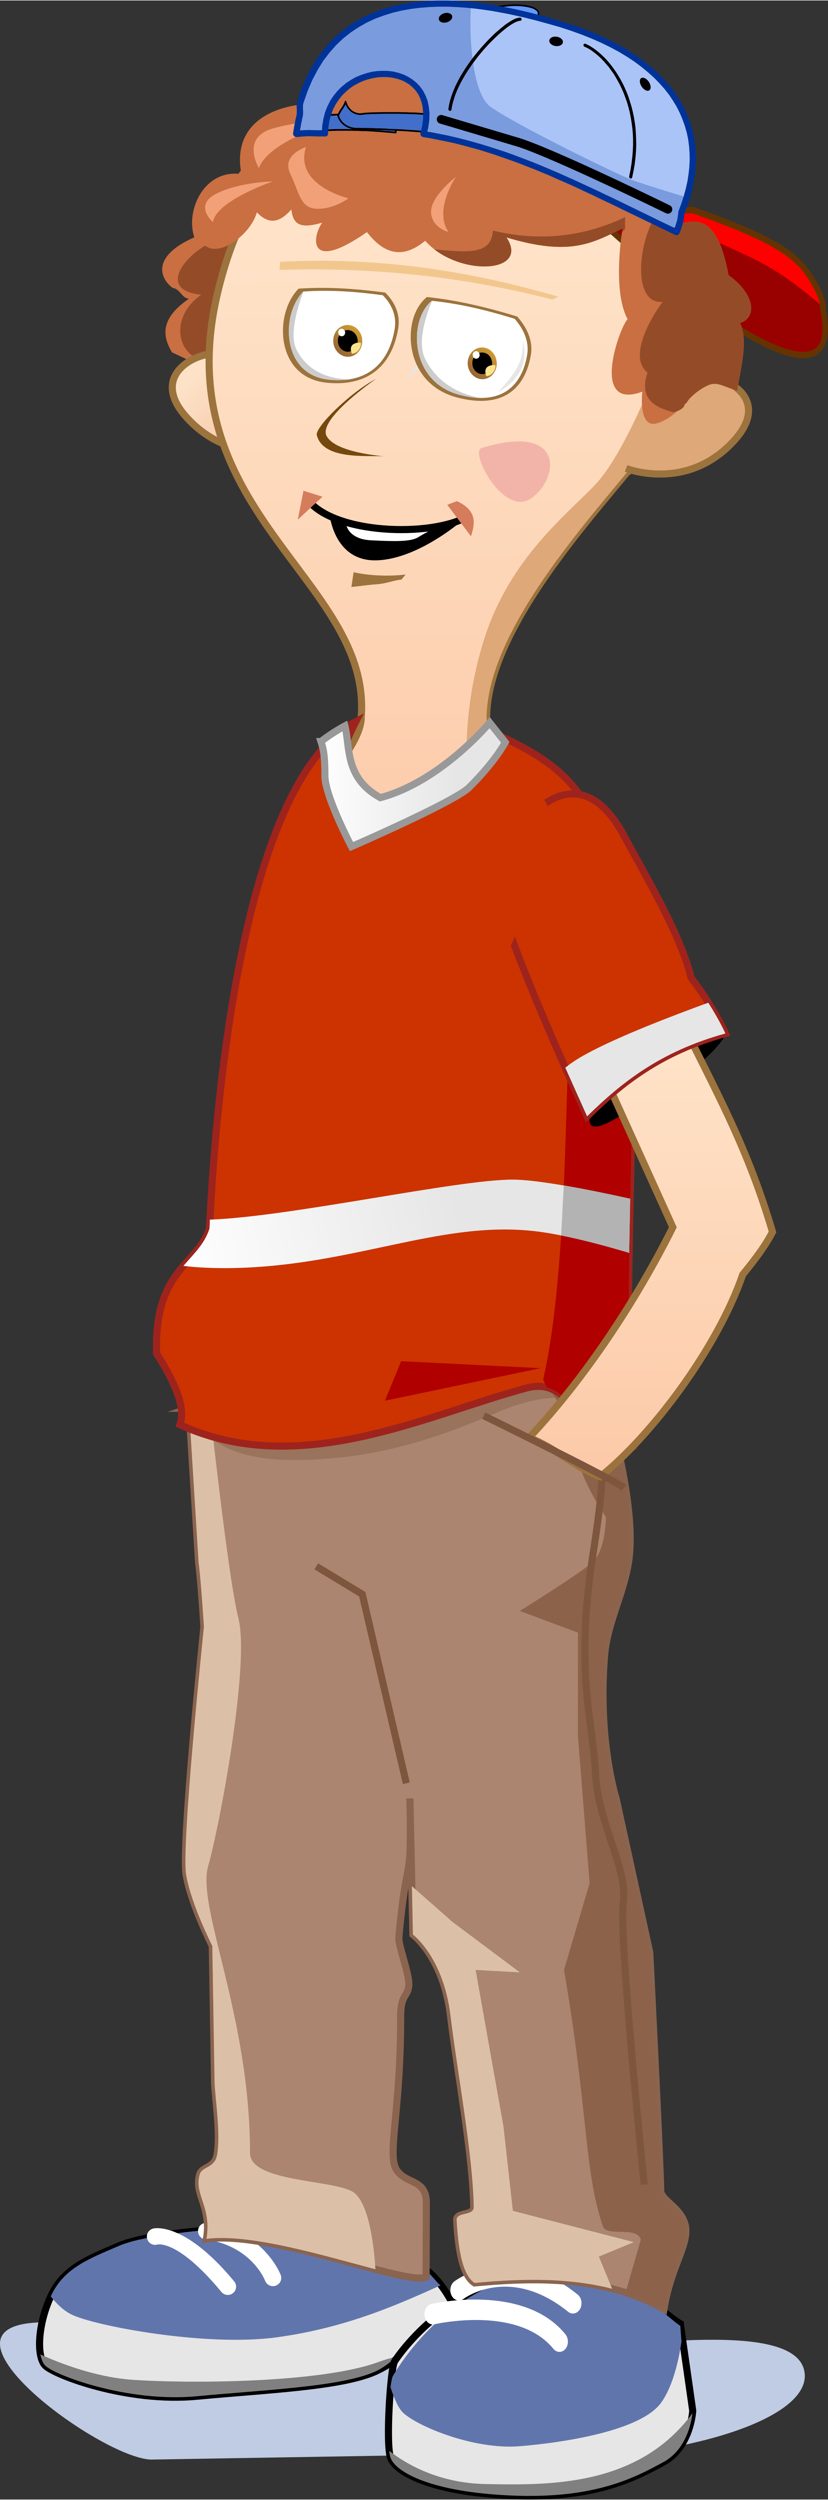 <svg xmlns="http://www.w3.org/2000/svg" xmlns:xlink="http://www.w3.org/1999/xlink" width="278" height="839" shape-rendering="geometricPrecision" image-rendering="optimizeQuality" fill-rule="evenodd" viewBox="0 0 653.7 1972.1"><rect x="0" y="0" width="653.7" height="1972.1" fill="#333333" stroke="none"/><style><![CDATA[.wOfj{stroke-miterlimit:22.926}.VZ4N{stroke-width:5.6}.QUZo{fill-rule:nonzero}.xZs9{fill:#fff}.ZYDK{fill:none}.Rgze{fill:#e6e6e6}.OebS{stroke:#000}.rYxR{fill:#944c28}.lmKJ{stroke:#9c733d}.XnWz{fill:#9c733d}]]></style><defs><linearGradient id="vLK3" x1="196.9" y1="348.1" x2="148.5" y2="300.9" xlink:href="#VLEN"><stop offset="0" stop-color="#f7c7a6"/><stop offset="1" stop-color="#fde2c8"/></linearGradient><linearGradient id="Ayc3" x1="219.7" y1="113.9" x2="220.4" y2="698.7" xlink:href="#VLEN"><stop offset="0" stop-color="#ffe6cc"/><stop offset="1" stop-color="#fccaa9"/></linearGradient><linearGradient id="zaaz" x1="360.8" y1="606.6" x2="253.4" y2="598.4" xlink:href="#VLEN"><stop offset="0" stop-color="#e6e6e6"/><stop offset="1" stop-color="#fefefe"/></linearGradient><linearGradient id="GXYv" x1="267" y1="276.8" x2="281.3" y2="259.7" xlink:href="#VLEN"><stop offset="0" stop-color="#963"/><stop offset="1" stop-color="#c93"/></linearGradient><linearGradient id="JfOj" x1="373.2" y1="294.5" x2="387.4" y2="277.4" xlink:href="#VLEN"><stop offset="0" stop-color="#963"/><stop offset="1" stop-color="#c93"/></linearGradient><linearGradient id="HDVf" x1="427.5" y1="783.9" x2="428.1" y2="1153.5" xlink:href="#VLEN"><stop offset="0" stop-color="#ffe6cc"/><stop offset="1" stop-color="#fccaa9"/></linearGradient><linearGradient id="QbFQ" x1="361.3" y1="948.7" x2="144.6" y2="992.8" xlink:href="#VLEN"><stop offset="0" stop-color="#e6e6e6"/><stop offset="1" stop-color="#fefefe"/></linearGradient><path id="xtdi" d="M546.6 165.3l-24.2 1.9c24.7 15.7 31.8 16.9 42.8 21.8 42.5 18.8 52.8 24.7 84.6 51.5-1.3-6.4-4.7-14.2-11.3-24.2-13.2-19.8-38.4-31.8-91.9-51z"/><linearGradient id="VLEN" gradientUnits="userSpaceOnUse"/></defs><path fill="#bfcce3" d="M339.5 1936.9l-220.5 3.7c-40.7-1.8-182.5-106.5-86-108.3 96.5-1.9 229.3 12.8 246.5 20.2 17.1 7.3 109.3 0 162.9 0s188.6-23.9 192.9 20.2c4.3 44-141.5 80.8-295.8 64.2z"/><path d="M169.8 1759s-53.8 3.4-76 13c-22.1 9.6-43 16.9-53.4 39.1-10.5 22.2-11.8 47.8-4.8 55.2 6.9 7.4 64.7 29.5 119.9 24.3s113.4-7.4 140.8-19.5c27.4-12.2 62.1-51.3 62.1-51.3s-10.6-23.5-26.7-31.9c-29.7-15.7-85.3-36.5-161.9-28.9z" class="wOfj VZ4N Rgze OebS"/><path fill="#6175ad" d="M169.8 1759s-53.8 3.4-76 13c-22.1 9.6-43 16.9-53.4 39.1l-.3.7c4.2 5.5 9.6 10.8 15.9 14.1 17.8 9.1 106.6 25.9 162.5 18.2 55.9-7.6 97.7-26.8 129.3-41-4.4-3.1-8-11.2-20.1-17.3-30.5-15.3-84.5-34.1-157.9-26.8z"/><path d="M124.2 1770.9c-3.5 1-7.1-1.1-8-4.6-1-3.5 1.1-7 4.6-8 0 0 24-6.8 64.1 41.7a6.536 6.536 0 1 1-10.1 8.3c-34.7-41.9-50.5-37.4-50.6-37.4zm97.4 24c1.3 3.4-.4 7.1-3.8 8.4a6.58 6.58 0 0 1-8.5-3.8s-10.3-27.6-47.3-32.7a6.562 6.562 0 1 1 1.8-13c44.7 6.2 57.8 41 57.8 41.1z" class="QUZo xZs9"/><path fill="gray" d="M31.9 1857.6c.7 3.8 1.9 6.8 3.7 8.7 6.9 7.4 64.7 29.5 119.9 24.3s113.4-7.4 140.8-19.5c5.5-2.5 11.1-6.6 16.7-11.7-4.6 1-9.4 2.4-14.5 4.3-46.5 16.9-152.6 16.9-194.3 13.9-29.7-2.2-57.7-13.4-72.3-20z"/><path d="M537.1 1833.4l9.8 68.6s-1.4 28.7-23.2 40.6c-21.9 11.9-53.5 29.1-119 26.4-65.6-2.7-92.3-18.9-96.3-29.7-4.1-10.8 0-71.3 3.1-76.2 3.1-4.8 45-67 122.1-70.2 67.4 2.7 87 30.8 103.5 40.5z" class="wOfj VZ4N Rgze OebS"/><path fill="#6175ad" d="M537.1 1835.1l.9 12.5c-2.9 19.8-8.3 37.5-16.2 48.3-15.7 21.5-74 31-110.8 34.1-36.8 3.2-81.7-15.8-92.9-26.5-3.6-3.5-7-11.2-9.8-20 .6-4.4 1.2-7.4 1.7-8.5 3.2-5.6 45.3-78.3 123-82.1 67.7 3.1 87.5 30.9 104.1 42.2z"/><g class="QUZo xZs9"><path d="M343 1833.8c-3.6.9-7.1-2-7.8-6.5-.7-4.4 1.7-8.7 5.4-9.5.2 0 72.5-17 105.8 23.9 2.6 3.2 2.6 8.4 0 11.6-2.7 3.1-6.9 3.1-9.5-.1-28.3-34.7-93.7-19.4-93.9-19.4z"/><path d="M365.8 1813.9c-3.2 2.3-7.3 1.1-9.3-2.8-1.9-3.8-.9-8.9 2.3-11.2.1-.1 43.3-33 97.3 10.5 3.1 2.5 3.9 7.5 1.9 11.3-2.1 3.7-6.3 4.8-9.4 2.3-46.7-37.7-82.7-10.2-82.8-10.1z"/></g><path fill="gray" d="M546.7 1904c-.8 6.8-4.6 28.6-23 38.6-21.9 11.9-53.5 29.1-119 26.4-65.6-2.7-92.3-18.9-96.3-29.7-.5-1.2-.9-3.2-1.1-5.6 13.2 10.3 38.8 25.5 76 26.2 49.1.9 120.3 2.6 163.4-55.9z"/><path fill="#ab856f" stroke="#8a644e" d="M149.2 1111l7.6 121.9c1.6 10.5 4.2 50.4 4.2 50.4s-17.9 172-14.1 195.5c3.9 23.6 20.7 56.4 20.7 56.4l1.8 107.8c.5 13.2 5.1 41.7 1.8 57.9-2 9.5-11.5 8.5-13.4 14.3-5.1 15.7 9.5 25.7 5.2 51.2 52.4-6.6 159.3 37.6 173.4 30.1l.2-58.6c0-18.9-15.8-14.3-23.5-25.9-7.8-11.8 3.5-47 3.2-121.1 0-17.4 5.3-15.1 6.4-23.8s-8.4-32-7.8-38.6c6.2-69.8 10.4-36.2 8.7-109.7l2.4 107.5s24 17.8 29.6 63.6c5.6 46.2 17.7 109.7 18.4 151.4.2 7.2-13.8 3.7-13.5 10.2 1.4 25.1 5 43.6 14.2 49.7 40.3-3.7 100.2-7.2 149.5 20.7 5.5-35.2 21.7-53 16.2-68.4-4.6-13-18.8-17.7-18.8-25.5 0-17-8.6-187.6-8.6-187.6l-26.5-121.2s-14.7-45.6-9.2-112.8c2-24.9 13.1-44.2 18.3-70.3 9-45.6-16.5-123-16.8-133.5-.3-12.4-49.9-40.8-109-38.2-96.2 4.2-220.6 46.6-220.6 46.6z" class="wOfj VZ4N"/><path fill="#99735c" d="M154.2 1116.9s7.4 34.9 77.2 34.9c69.7 0 120.2-20.2 163.4-38.5 43.2-18.4 74.4-10.1 88.2.9 13.7 11 12.8-45 12.8-45s-112.9-22.1-123.9-22.1c-11.1 0-217.7 69.8-217.7 69.8z"/><path fill="#8c624a" d="M493.9 1808.8c10.4 3.3 20.5 7.6 30.3 13.1 5.5-35.2 21.7-53 16.2-68.4-4.6-13-18.8-17.7-18.8-25.5 0-17-8.6-187.6-8.6-187.6l-26.5-121.2s-14.7-45.6-9.2-112.8c2-24.9 13.1-44.2 18.3-70.3 9-45.6-16.5-123-16.8-133.5-.2-9.2-27.5-27.2-65.7-34.8 13 16.4 41.4 54.3 41.4 71.9 0 22.8 23.9 57.1 23.9 57.1s0 26.6-11.1 36.1c-11 9.5-56.9 38-56.9 38l45.9 17.1v81.8l9.2 115.9-20.2 68.5c19.5 113.8 15.7 158.3 30.7 202.3 3 8.8 27.1-.6 29.9 10.6l-12 41.7z"/><path fill="#dbc0a7" d="M149.2 1111l7.6 121.9c1.6 10.5 4.2 50.4 4.2 50.4s-17.9 172-14.1 195.5c3.9 23.6 20.7 56.4 20.7 56.4l1.8 107.8c.5 13.2 5.1 41.7 1.8 57.9-2 9.5-11.5 8.5-13.4 14.3-5.1 15.7 9.5 25.7 5.2 51.2 34.8-4.4 93.7 13.6 133.4 24-.7-12-4.1-53.2-18.2-61.3-16.6-9.5-80.8-7.6-80.8-30.4 0-108.4-42.3-194-33.1-226.3s33.1-159.7 23.9-195.8c-6.9-27.2-18-124.3-23.1-170.7l-15.9 5.1z"/><path stroke="#7d563d" d="M470.1 1154.1s12.8-22-1.9 71.7c-14.6 93.6 0 132.2 1.9 172.6 1.8 40.4 25.7 75.3 22 102.9-3.7 27.5 16.5 222.2 16.5 222.2" class="wOfj VZ4N ZYDK"/><path fill="#c96f42" d="M294.3 93.1C272.8 73.8 178 71.9 190.6 137c-29.5-4.1-44.3 28.6-37.2 49.9-34.2 15.1-27.2 32.5-17 40 5.5.5 7.2 8 12.7 8.5-22.4 15.4-21.2 29.1-13.3 42.3l27.8 13 129.8-135.9c-3.5-6.8 4.3-55 .9-61.7z"/><path d="M171.6 282.3l15.3-16 37-55.9-11.3-59.6-39.1 37.1c-25.5 8.9-51.9 40.7-14.6 44.3-30 20.9-15.4 59.2 12.7 50.1z" class="rYxR"/><g class="wOfj VZ4N lmKJ"><path fill="url(#vLK3)" d="M182.1 283c-7-13.9-71.9 5.3-34.6 46.2s85.2 21.9 85.2 21.9L182.1 283z"/><path fill="url(#Ayc3)" d="M407.5 619.8c-70.6-65 36.9-186.2 87.1-246.9 112.2-81.4 46.2-253.6-80.4-264.2-153.1-21.9-213.1 4.5-241.7 119.1-43.7 175.5 120.9 228.7 112.7 337.4.8 24.1-44.9 68.2-44.9 68.2s-44.5 67.7 62.6 81.5 107.4-46.6 104.6-95.1z"/></g><path fill="#dea878" d="M404.1 616.5c-63.6-65.7 41.2-183.9 90.5-243.6 29.4-21.3 46.5-48.8 53.6-78l-30.3-1.9s-25.1 64.9-47.7 88.8c-22.5 23.8-66.9 57.6-87.4 120.5-20.5 63-13.3 116.6-13.3 116.6l34.6-2.4z"/><path fill="#c30" stroke="#9e231d" d="M489.1 671.6c24.8 36.9-2.1 360.6 10.8 469.6-43.1 13.6-40-58.1-84.4-46.2-79.8 21.5-179.5 72.1-273.5 28.9 4.2-11.7-1-28.7-18.4-56.3-1.8-67.3 32.4-69.1 41.8-98.5 3.2-67.5 20.4-350.4 115.5-400-10.3 20.4-27.6 57.4 12.1 75.7 48.9-12.5 95.6-67.1 95.6-67.1 80.6 34.8 67.8 62 100.5 93.9z" class="wOfj VZ4N"/><path fill="#b00000" d="M500 776.5c.9 114.9-8.9 290.1-.1 364.7-8.2 2.6-14.8 2.1-20.3-.4l-3.9-2.1c-16.4-10.9-23.6-39-43.9-44.2l-3-6c23.9-104.7 14.7-299.4 25.7-297.5l45.5-14.5z"/><path fill="url(#zaaz)" stroke="#999" d="M253.4 584.8a139.99 139.99 0 0 1 18.9-12.3c4.3 17.2-.2 41.1 28 56.6 48-12.9 86.3-59.2 86.3-59.2l12.3 15.5c-6.3 11.4-17.1 24.2-28.4 35.5-11.4 11.4-93 46.8-93 46.8s-20.9-39.5-21-55.9c0-16.4-1.2-21.1-3.1-27z" class="wOfj VZ4N"/><path d="M320.2 453l-3.2 4c-6 .5-12.1 3.2-19.6 3.7-6.6.4-14.7 1.7-20 2.1.6-2.8 1.2-8.8 1.8-11.6 11.5 2.6 27 3.5 41 1.8z" class="XnWz"/><path d="M369 407s-36.6 33.6-71.4 34.8c-34.7 1.2-37.6-37.6-37.6-37.6 41.4 20.5 68.6 15.1 109 2.8z"/><path fill="#f2b4a9" d="M380.1 353.2c-9.5 2.9 17.6 55.4 39.7 39.4 22.1-16.1 26-59.6-39.7-39.4z"/><path d="M314.4 258.7c-4.5 27.5-22 46.2-55.9 43-34-3.2-39.9-37.3-32-59.1 2.2-6.2 5.4-11.2 9.2-15.2 23.6-1.6 45.7.1 68.4 3.1 7.7 7.5 12.1 17.3 10.3 28.2z" class="XnWz"/><g class="xZs9"><path d="M311.6 259.1c-4.2 25.7-20.2 43.2-51.4 40.2-31.2-2.9-36.5-34.9-29.3-55.4 2.1-5.8 5-10.5 8.5-14.2 21.7-1.5 41.9.1 62.8 2.9 7 7.1 11.1 16.2 9.4 26.5z"/><path d="M243.4 239c-4 2.9-6.6 7.6-5.7 10.5s4.9 2.9 9 0c4-2.9 6.6-7.6 5.7-10.6-.9-2.9-4.9-2.9-9 .1z"/></g><path fill="url(#GXYv)" d="M274.4 256.1c-6.3 0-11.4 5.6-11.3 12.5 0 6.9 5.2 12.5 11.5 12.6 6.4 0 11.5-5.6 11.4-12.5 0-7-5.2-12.6-11.6-12.6z"/><path d="M274.5 260.1c-4.4 0-7.8 3.8-7.8 8.5s3.6 8.6 7.9 8.6 7.8-3.8 7.8-8.5c-.1-4.8-3.6-8.6-7.9-8.6z"/><path fill="#fae48e" d="M277.8 278.8c4.1-.3 7.3-4 7.2-8.6h0c-1.7-.4-3.9-.2-5.8.9-3.1 1.7-2.3 5.6-1.4 7.7z"/><path d="M269.7 259c-1.5 0-2.7 1.4-2.7 3 0 1.7 1.3 3 2.8 3s2.7-1.3 2.7-3c0-1.6-1.3-3-2.8-3z" class="xZs9"/><path fill="#ccc" d="M276.1 299c-4.8.7-10.1.9-15.9.3-31.2-2.9-36.5-34.9-29.3-55.4 2.1-5.8 5-10.5 8.5-14.2h.2c-5.9 15.7-11.1 35.5-5.3 46.3 7.3 13.8 20.9 22.7 41.8 23z"/><path d="M339.3 255.3s3.9 12-1.9 24.1c-5.7 12.1-16.7 19.6-16.7 19.6 9.9-13.6 19.9-25.3 18.6-43.7z" class="Rgze"/><path d="M419.1 279.8c-4.6 27-22.7 42.8-58.2 33.5-35.4-9.3-41.6-44.9-33.5-65.6 2.3-5.9 5.6-10.4 9.6-13.7 24.6 2.6 47.6 8.2 71.3 15.4 8.1 9 12.7 19.7 10.8 30.4z" class="XnWz"/><g class="xZs9"><path d="M416.2 279.6c-4.3 25.3-20.9 40.2-53.4 31.6s-38.2-41.9-30.7-61.4c2.1-5.5 5.1-9.7 8.8-12.8 22.5 2.3 43.7 7.5 65.4 14.2 7.4 8.4 11.6 18.4 9.9 28.4z"/><path d="M345.1 247c-4.2 2.3-6.9 6.6-5.9 9.7.9 3.1 5.1 3.8 9.3 1.6s6.9-6.6 5.9-9.7c-.9-3.1-5.1-3.8-9.3-1.6z"/></g><path fill="#ccc" d="M379.3 313.7c-5-.1-10.5-.9-16.5-2.5-32.5-8.6-38.2-41.9-30.7-61.4 2.1-5.5 5.1-9.7 8.8-12.8h.2c-6.1 14.9-11.4 34-5.4 45.9 7.6 15.2 21.8 26.7 43.6 30.8z"/><path d="M412.7 268s4.1 12.9-1.8 24.1c-6 11.3-17.5 16.9-17.5 16.9 10.4-12 20.7-22.1 19.3-41z" class="Rgze"/><path fill="url(#JfOj)" d="M380.6 273.8c-6.3 0-11.4 5.6-11.4 12.5.1 6.9 5.3 12.5 11.6 12.6 6.4 0 11.4-5.6 11.4-12.5-.1-7-5.3-12.6-11.6-12.6z"/><path d="M380.6 277.8c-4.3 0-7.8 3.8-7.7 8.5 0 4.7 3.6 8.6 7.9 8.6s7.8-3.8 7.7-8.5c0-4.8-3.5-8.6-7.9-8.6z"/><path fill="#fae48e" d="M384 296.5c4-.3 7.2-4 7.2-8.6h0c-1.7-.4-3.9-.2-5.8.9-3.1 1.7-2.3 5.6-1.4 7.7z"/><path d="M375.9 276.7c-1.5 0-2.8 1.4-2.7 3 0 1.7 1.2 3 2.7 3 1.6 0 2.8-1.3 2.8-3-.1-1.6-1.3-3-2.8-3z" class="xZs9"/><path fill="#f2c78e" d="M441 233.8c-66.4-19.3-137.5-31.7-219.9-27.6-.1 2.2-.2 4.3-.4 6.4 79.9-2.5 150.6 6.8 215.4 23.4l4.9-2.2z"/><path fill="#75480e" d="M297 298.5s-46 31.6-39.2 45.1c6.9 13.5 45.8 16.1 45.8 16.1-14.8-.7-48.5 2.9-53.5-16.7-1.6-5.9 25.3-32.9 46.9-44.5z"/><path fill="#dea878" d="M544.9 301.2c7-13.9 71.9 5.3 34.6 46.2s-85.2 21.9-85.2 21.9l50.6-68.1z"/><path d="M544.9 301.2c7-13.9 71.9 5.3 34.6 46.2s-85.2 21.9-85.2 21.9" class="wOfj VZ4N ZYDK lmKJ"/><path fill="#900" d="M473.2 172.9l28-17.1s134.7 24.3 148 84.8c25 113.2-161.4-52.9-176-67.7z"/><path d="M500.9 155.1h.4l.1 1.3-27.9 17.1-.6-1.2 28-17.2zm.5 1.3l-.5-1.3c.3-.1.6 0 .8.3.2.4 0 .8-.3 1zm147.2 84.4h0l-1.5-5.5-2.3-5.3-2.8-5.1-3.4-4.8-3.9-4.7-4.5-4.5-4.8-4.3-5.3-4.2-5.5-3.9-5.9-3.7-6.1-3.6-6.3-3.4-6.5-3.2-6.5-3-6.7-2.8-6.6-2.6-6.6-2.5-6.5-2.3-6.4-2.1-6.2-2-5.9-1.7-5.7-1.7-5.4-1.4-5-1.3-4.6-1.1-4.1-1-3.7-.8-3-.7-2.5-.5-1.8-.4-1.1-.2h-.4l.2-1.4h.3l1.2.3 1.8.3 2.5.5 3.1.7 3.6.8 4.2 1 4.6 1.1 5 1.3 5.4 1.5 5.7 1.6 6 1.8 6.2 1.9 6.4 2.2 6.5 2.3 6.6 2.4 6.6 2.7 6.7 2.8 6.6 3 6.5 3.2 6.3 3.4 6.2 3.6 5.9 3.8 5.6 3.9 5.3 4.2 4.9 4.4 4.5 4.5 4 4.8 3.5 5 2.9 5.2 2.3 5.5 1.6 5.6h0l-1.2.4zm0 0l1.2-.4c.1.4-.1.8-.4.9s-.7-.2-.8-.5zm-175.1-67.3l.1-1.1 1.8 1.8 2.8 2.6 3.7 3.4 4.4 4 5.2 4.5 5.9 5.1 6.4 5.5 6.9 5.8 7.4 6 7.7 6.3 8.1 6.3 8.3 6.4 8.5 6.3 8.5 6.1 8.6 6 8.5 5.6 8.4 5.3 8.3 4.8 7.9 4.3 7.7 3.7 7.2 2.9 6.7 2.2 6.2 1.4 5.6.4 4.8-.5 4.1-1.6 3.3-2.7 2.4-3.8 1.5-5.2.5-6.7-.5-8.1-1.8-9.7 1.2-.4 1.8 9.9.5 8.3-.5 7-1.6 5.5-2.7 4.2-3.5 3-4.4 1.7-5.1.5-5.7-.4-6.4-1.4-6.8-2.2-7.3-3-7.7-3.7-8-4.3-8.2-4.9-8.5-5.2-8.5-5.7-8.6-6-8.6-6.1-8.5-6.3-8.3-6.4-8-6.4-7.8-6.2-7.4-6.1-6.9-5.8-6.5-5.5-5.8-5.1-5.2-4.5-4.5-4-3.6-3.4-2.8-2.6-1.9-1.8.1-1.2.6 1.2zm.1-1.1l-.8 1.1c-.3-.3-.3-.7-.1-1s.6-.4.9-.1z" class="QUZo"/><use xlink:href="#xtdi" fill="red"/><use xlink:href="#xtdi" stroke="red" stroke-width="2.1" class="wOfj ZYDK"/><path fill="#630" d="M500.2 153.5l1.3-.2.7 4.7-28 17.1-2-4.4 28-17.2zm2 4.5l-2-4.5c1-.6 2.3-.1 2.9 1.1.5 1.2.1 2.7-.9 3.4zm39.2 10.2l-.7-.1-2.1-.6-2.1-.6-2-.6-2-.5-2-.6-1.9-.5-1.9-.5-1.8-.5-1.8-.4-1.7-.5-1.7-.4-1.6-.4-1.5-.4-1.5-.3-1.5-.3-1.4-.4-1.3-.3-1.2-.2-1.2-.3-1-.2-1.1-.2-.9-.2-.9-.2-.7-.2-.7-.1-.6-.1-.6-.1-.4-.1-.3-.1h-.3-.1l-.1-.1.7-4.9h0 .2l.3.1h.3l.4.1.6.1.6.1.7.2.8.1.9.2.9.2 1 .2 1.1.3 1.2.2 1.3.3 1.3.3 1.4.3 1.4.4 1.5.3 1.6.4 1.6.4 1.7.4 1.8.5 1.8.4 1.8.5 1.9.5 1.9.5 2 .6 2 .5 2.1.6 2.1.6 2.1.7-.7-.1.3 5zm-.7-.1l1.1-4.8c1.2.3 1.9 1.7 1.6 3-.3 1.4-1.5 2.2-2.7 1.8zm5.7-5.3l.8.1-.5 4.9-5.3.4-.3-5 5.3-.4zm.3 5l-.3-5c1.2-.1 2.2.9 2.3 2.3s-.8 2.6-2 2.7zm90.1 50h0l-1.2-1.7-1.3-1.7-1.4-1.7-1.4-1.7-1.5-1.6-1.7-1.6-1.7-1.6-1.7-1.5-1.9-1.5-2-1.5-2.1-1.5-2.2-1.5-2.3-1.5-2.5-1.4-2.5-1.5-2.6-1.5-2.8-1.4-2.9-1.5-3-1.5-3.2-1.4-3.3-1.5-3.4-1.5-3.5-1.5-3.7-1.6-3.9-1.5-4-1.6-4.1-1.6-4.3-1.7-4.5-1.6-4.6-1.7-4.7-1.8-5-1.7 1.3-4.8 5 1.7 4.7 1.8 4.7 1.7 4.4 1.7 4.3 1.6 4.2 1.6 4 1.6 3.9 1.6 3.7 1.5 3.6 1.6 3.5 1.5 3.3 1.5 3.2 1.5 3.1 1.5 2.9 1.5 2.9 1.5 2.7 1.5 2.6 1.5 2.5 1.5 2.4 1.5 2.3 1.6 2.2 1.5 2.1 1.6 2 1.6 1.9 1.7 1.8 1.6 1.7 1.7 1.6 1.8 1.6 1.8 1.5 1.8 1.4 1.9 1.3 1.9h0l-3.4 3zm0 0l3.4-3c.7 1.1.6 2.6-.4 3.5-.9.8-2.3.6-3-.5zm14.3 20.7l-3.4 2.6-.1-.5-.1-.6-.2-.6-.1-.6-.2-.6-.2-.6-.2-.6-.2-.7-.2-.6-.2-.7-.3-.6-.2-.7-.3-.7-.3-.7-.3-.7-.4-.7-.3-.7-.3-.8-.4-.7-.4-.8-.4-.7-.4-.8-.5-.8-.4-.8-.5-.9-.5-.8-.5-.8-.5-.9-.6-.9-.5-.9-.6-.8-.6-1 3.4-3 .6.9.6 1 .6.9.6.9.5.9.6.9.5.8.5.9.5.9.4.8.5.8.4.9.4.8.4.8.4.8.4.8.3.7.3.8.4.7.3.8.3.7.2.8.3.7.2.7.3.7.2.7.2.7.2.7.2.6.1.7.2.7.1.6-3.3 2.7 2.5-4.1zm-3.4 2.6l4.2-1.2c.3 1.4-.4 2.7-1.5 3.1-1.2.3-2.4-.5-2.7-1.9zm.1.8l-.8-1.4 3.3-2.7.8.7-2.5 4.1-.8-.7zm2.5-4.1l-2.5 4.1c-1-.8-1.2-2.4-.5-3.5s2-1.4 3-.6zm-3.2 3.4h0v.1-.1-.2h0v.2-.1h0 0 0v.1h0v-.2h0 0v-.1h0v.2-.1l-.1-.1v-.1h0 0l.1.1h0l-.1-.2h0 0 0v-.1h0 0v-.1l4.1-1.3h0 0v.1h0 0 .1v.1l-.1-.2h0l.1.2h0v.1h0v-.2h0v.3h0 0 0v.1-.2h0l.1.2h0v.1h0 0v.2h0v-.1h0v.1h0l-4.2 1.2zm0 0l4.2-1.2c.3 1.3-.4 2.7-1.5 3-1.2.4-2.4-.5-2.7-1.8zm-172.9-66.1l.4-4.1 1.8 1.8 2.8 2.6 3.6 3.3 4.5 4 5.1 4.6 5.9 5 6.4 5.5 6.9 5.8 7.4 6.1 7.7 6.2 8.1 6.3 8.3 6.4 8.4 6.3 8.5 6.1 8.6 5.9 8.5 5.6 8.4 5.3 8.1 4.8 7.9 4.2 7.6 3.7 7.1 2.9 6.7 2.2 6 1.3 5.4.4 4.5-.5 3.7-1.4 2.9-2.3 2.1-3.4 1.4-4.8.5-6.2-.6-7.9-1.7-9.6 4.2-1.2 1.8 10 .6 8.6-.6 7.3-1.8 6-2.9 4.7-3.9 3.3-4.8 1.8-5.4.7-5.9-.5-6.5-1.4-7-2.3-7.3-3-7.8-3.8-8-4.3-8.3-4.9-8.5-5.3-8.6-5.6-8.6-6-8.6-6.2-8.5-6.3-8.3-6.4-8.1-6.4-7.8-6.2-7.4-6.1-7-5.8-6.4-5.5-5.8-5.1-5.2-4.6-4.5-4-3.7-3.4-2.8-2.6-1.9-1.9.4-4.1 2 4.4zm.4-4.1l-2.8 3.8c-.9-.9-1-2.5-.2-3.5.7-1.1 2.1-1.2 3-.3z" class="QUZo"/><g fill="#c96f42"><path d="M157.3 186.7c8.5 22.3 40.2-.1 45.5-19.5 16.1 16.8 27.3-1.9 38.9-17.5L228.1 114c-9 6.9-21.2 5.3-30.2 12.3-10.3 7.9-17.3 24.5-27.6 32.5l-13 27.9z"/><path d="M575.2 216.8c19.8 14.1 23.6 32.6 9.1 37.8 6.7 14.1.3 36.3-2.3 53.4-15.3-5-17-8.7-28.4-1.4s-19.4 22.4-34.7 27c-15.4 4.7-11.8-24.9-11.8-24.9-42 15.6-17.7-51.5-11.6-57.2-12.5-23-4-71.6-4-71.6-24.2 11.6-41.2 22.2-91.6 7.1 19 29-39.3 31.1-64.2 2.6-20.3 16.9-35 7.3-46-6.8-47.5 33-43.1 3.1-35.3-7.5-25.6 7.6-25.8-3.8-24.1-33-19-47.5 45.8-110.9 78.9-122.4 11.4-4 103 49 162 64.7 12.1-16 24.2-31.2 32.7 13 27.4-7.4 15.9 24.2 24.5 81.7 19.1-7.2 37.4-13.5 46.8 37.5z"/></g><path d="M168.1 174.9s-15.6-13.3 2.8-22.5c18.3-9.2 44.5-9.6 44.5-9.6s-44.5 15.1-47.3 32.1zm36.3-42.7s-14.7-23.8 11-31.2c25.7-7.3 60.1-8.3 60.1-8.3s-61.5 14.7-71.1 39.5zm37.2-16.5s-19.8 6-12.4 21.1c7.3 15.2 7.8 27.6 21.6 27.6 13.7 0 24.3-8.3 24.3-8.3s-43.2-10.1-33.5-40.4z" fill="#f2a077"/><path d="M575.2 216.8c19.8 14.1 23.6 32.6 9.1 37.8 6.7 14.1.3 36.3-2.3 53.4-15.3-5-17-8.7-28.4-1.4s-9.8 10.1-13 12.1c-.6 4.4-8.7 6.4-9.2 6.2-10.3-2.9-28.1-8-20.2-31.3-13.9-10.5-1.3-37.8 11.9-55.7-27.4 2.3-18.1-61.9 3-78.3.5 6.2 1.3 12.8 2.3 19.7 19.1-7.2 37.4-13.5 46.8 37.5z" class="rYxR"/><path fill="#69f" d="M416.2 19.2s17.7-9.2 3.4-13.8c-14.2-4.6-44.7 1.5-37.7 6.7s35 7.2 34.3 7.1z"/><path d="M419.8 4.8h0l1.3.4 1.1.5.9.6.8.5.7.6.5.7.4.6.2.7.1.7v.7l-.2.7-.2.6-.3.6-.4.7-.5.5-.5.6-.5.6-.6.5-.5.5-.6.5-.6.5-.6.4-.6.4-.6.4-.5.3-.5.3-.4.3-.4.2-.3.2-.3.1-.1.1h-.1l-.7-1.1.1-.1h.1l.3-.2.3-.1.3-.3.5-.2.4-.3.5-.3.6-.4.5-.4.6-.4.6-.4.6-.5.5-.5.5-.5.5-.5.5-.5.4-.6.3-.5.3-.5.2-.5.1-.5v-.4-.5l-.2-.4-.2-.5-.4-.4-.5-.5-.7-.4-.8-.5-1-.5-1.2-.4h0l.3-1.2zm0 0l-.3 1.2c-.4-.1-.6-.5-.5-.8.1-.4.4-.5.8-.4zm-38.3 7.8h0l-.7-.6-.4-.6-.2-.8.1-.7.3-.6.4-.6.7-.6.7-.5.9-.4 1.1-.5 1.1-.4 1.2-.4 1.4-.4 1.4-.4 1.5-.3 1.6-.4 1.6-.3 1.7-.2 1.8-.2 1.8-.2 1.8-.2 1.8-.1 1.8-.1h1.8 1.8l1.7.1 1.8.1 1.7.2 1.6.2 1.6.3 1.5.4 1.4.4-.3 1.2-1.4-.4-1.4-.3-1.5-.3-1.6-.2-1.6-.2-1.7-.1-1.8-.1h-1.7-1.8l-1.8.1-1.7.1-1.8.2-1.8.2-1.7.2-1.6.2-1.6.3-1.6.3-1.5.4-1.4.3-1.3.4-1.2.4-1.1.4-.9.5-.8.4-.7.4-.5.4-.3.4-.2.4v.2l.1.3.2.3.4.4h0l-.7 1zm0 0l.7-1c.3.2.4.6.2.9s-.6.3-.9.1zm35 7.2l-.3-1.2v1.3h-.2-.3l-.5-.1h-.6l-.7-.1-.9-.1-.9-.1-1-.1-1.2-.1-1.2-.1-1.2-.2-1.4-.1-1.3-.2-1.5-.2-1.4-.2-1.5-.2-1.5-.3-1.5-.2-1.5-.3-1.5-.3-1.4-.3-1.4-.3-1.4-.4-1.4-.3-1.3-.4-1.2-.4-1.1-.4-1.1-.4-.9-.5-.9-.5-.8-.5.7-1 .7.4.8.4.9.5 1 .4 1.1.4 1.1.3 1.3.4 1.3.4 1.4.3 1.4.3 1.4.3 1.5.3 1.4.3 1.5.2 1.5.3 1.5.2 1.4.2 1.4.2 1.4.2 1.3.1 1.3.2 1.2.1 1.1.1 1 .1 1 .1.8.1.7.1h.6l.5.1h.3.1l.1 1.3-.4-1.2.7 1.1zm-.3-1.2v1.3c-.4-.1-.7-.4-.7-.7 0-.4.4-.7.7-.6z" class="QUZo"/><path fill="#426fc9" d="M254.5 91.4c6.4-2.7 58.2-1.8 58.2.3l-.3 12.6c-21.4-2.2-42.9-2.8-64.3-1.4l6.4-11.5z"/><path d="M312.1 91.7h0l.1.4-.2-.1-.7-.2-.9-.2-1.1-.1-1.4-.2-1.6-.1-1.8-.2-1.9-.1-2.1-.1-2.2-.1-2.3-.1-2.4-.1h-2.4l-2.6-.1h-2.5-2.6-2.6-2.5-2.6-2.5l-2.4.1-2.3.1-2.2.1-2.1.1-1.9.1-1.8.1-1.6.2-1.4.2-1.2.2-.9.2-.7.2-.6-1.2.8-.3 1.1-.2 1.2-.2 1.4-.2 1.7-.2 1.8-.1 1.9-.1 2.1-.1 2.3-.1 2.3-.1 2.4-.1h2.5 2.5 2.6 2.6 2.6 2.6l2.5.1h2.5l2.4.1 2.3.1 2.2.1 2.1.1 1.9.1 1.8.2 1.6.1 1.4.2 1.2.1 1 .2.8.2.6.3.5.8h0l-1.3-.1zm0 0l1.3.1c0 .3-.3.6-.7.6-.3 0-.6-.4-.6-.7zm.3 11.9l-.7.6v-.4-.4l.1-.4v-.4-.4-.4-.4-.3-.4-.4-.4l.1-.4v-.4-.4-.4-.4-.4-.4-.3-.4-.4l.1-.4v-.4-.4-.4-.4-.4-.4-.4-.4l.1-.3v-.4l1.3.1v.4.4l-.1.4v.4.4.4.3.4.4.4.4.4l-.1.4v.4.4.4.4.3.4.4.4l-.1.4v.4.4.4.4.4.4.4.3.4l-.1.4-.6.6v-1.3zm-.7.6l1.3.1c0 .4-.3.6-.6.6-.4 0-.7-.4-.7-.7zm-63-.9l-.7-1 2-.2 2-.1 2-.1 2-.1 2.1-.1h2l2-.1 2-.1h2 2 2 2 2.1 2 2l2 .1h2l2 .1 2 .1h2l2.1.1 2 .1 2 .1 2 .2 2 .1 2 .1 2 .2 2 .2 2.1.1 2 .2 2 .2 2 .2v1.3l-2-.2-2-.2-2-.2-2.1-.1-2-.2-2-.2-2-.1-2-.1-2-.2-2-.1-2-.1-2-.1h-2l-2-.1-2-.1h-2l-2-.1h-2-2-2-2.1-2-2l-2 .1h-2l-2 .1h-2l-2 .1-2 .1-2 .1-2 .1-2 .2-.7-1 1.2.7zm-.7-1l.2 1.3c-.4 0-.7-.3-.8-.7 0-.3.2-.6.6-.6zm6.8-10.3l.3-.3-.2.4-.2.4-.2.3-.2.4-.2.3-.2.4-.2.4-.2.3-.2.4-.2.3-.2.4-.2.4-.2.3-.2.4-.2.3-.2.4-.2.4-.2.3-.2.4-.2.3-.2.4-.2.4-.2.3-.2.4-.2.3-.2.4-.2.4-.2.3-.2.4-.2.3-.2.4-.2.4-1.2-.7.2-.4.2-.4.2-.3.2-.4.2-.3.2-.4.2-.4.2-.3.2-.4.2-.3.2-.4.2-.4.2-.3.2-.4.2-.3.2-.4.2-.4.2-.3.2-.4.2-.3.2-.4.2-.4.2-.3.2-.4.2-.3.2-.4.2-.4.2-.3.2-.4.2-.3.2-.4.2-.4.3-.2.6 1.2zm.3-.3l-1.2-.7c.2-.3.6-.3.9-.2.3.2.5.6.3.9z" class="QUZo"/><path fill="#426fc9" d="M342.8 91.1c0-2.5-48.4-3.1-58.2-1.4-9.8-.3-11.8-9.8-11.8-9.8-.6 3.4-5.2 7.8-5.8 11.2 0 0 2.1 9.1 13.9 10.1 11.9-.2 58.6 1.9 58.6 3.4l3.3-13.5z"/><path d="M284.6 89.1h-.1l1-.2 1.3-.1 1.4-.2 1.7-.1 1.7-.1 2-.1h2l2.2-.1h2.3l2.3-.1h2.4 2.5 2.5 2.5 2.6l2.5.1h2.5l2.4.1 2.4.1h2.3l2.2.1 2.1.2 2 .1 1.8.1 1.7.2 1.5.1 1.4.2 1.1.2 1 .2.7.2.6.3.4.8-1.3-.1.1.3-.2-.1-.6-.2-.8-.1-1.1-.2-1.3-.2-1.5-.1-1.7-.2-1.8-.1-2-.1-2.1-.2-2.2-.1h-2.3l-2.3-.1-2.5-.1h-2.4l-2.5-.1h-2.6-2.5-2.5-2.4-2.5l-2.3.1h-2.3l-2.1.1h-2.1l-1.9.1-1.8.1-1.6.1-1.4.2-1.2.1-1 .1-.1.1-.1-1.3zm-.1 0l.3 1.2c-.4.1-.7-.1-.8-.5-.1-.3.1-.7.5-.7zm-12.4-9.4l1.3.1h0l.1.1v.1.2l.1.2.1.2.1.3.1.3.1.3.2.4.1.4.2.3.2.5.3.4.3.4.3.4.3.4.3.5.4.4.4.4.4.4.5.4.5.3.5.4.6.3.6.3.7.2.6.3.8.1.7.2.8.1.9.1.1 1.3-1-.1-.9-.1-.8-.2-.8-.2-.8-.2-.7-.3-.7-.4-.7-.3-.6-.4-.5-.4-.6-.5-.5-.4-.4-.5-.4-.4-.4-.5-.4-.5-.3-.5-.3-.4-.3-.5-.2-.4-.2-.5-.2-.4-.2-.4-.2-.3-.1-.4-.1-.3-.1-.2v-.3l-.1-.2v-.1-.1h-.1 1.3l-1.3-.3zm1.3.1l-1.3.2c0-.4.2-.7.6-.8.3 0 .7.2.7.6zm-7 11.3v-.2l.1-.4.1-.3.1-.4.1-.3.2-.4.1-.4.2-.3.2-.4.2-.4.2-.3.3-.4.2-.4.2-.3.3-.4.2-.4.3-.3.2-.4.2-.3.3-.4.2-.4.2-.3.2-.4.3-.3.1-.4.2-.3.2-.3.2-.4.1-.3.1-.3.1-.3.1-.3v-.3l1.3.3v.4l-.1.4-.1.3-.2.4-.1.3-.2.4-.2.4-.2.3-.2.4-.2.4-.2.3-.3.4-.2.4-.2.3-.3.4-.2.4-.3.3-.2.4-.3.3-.2.4-.2.4-.2.3-.2.4-.2.3-.2.3-.2.4-.1.3-.2.3-.1.3-.1.3-.1.3v.3-.2l-1.3.1zm0-.2l1.3.3c-.1.4-.4.6-.8.5-.3-.1-.6-.5-.5-.8zm14.6 11h-.1l-1.1-.2-1.1-.1-1-.2-.9-.3-.9-.3-.9-.3-.8-.4-.7-.3-.7-.4-.7-.5-.6-.4-.6-.5-.5-.4-.5-.5-.5-.5-.4-.5-.3-.4-.4-.5-.3-.5-.3-.4-.2-.4-.2-.4-.2-.4-.2-.4-.1-.3-.1-.3-.1-.3-.1-.2v-.2l-.1-.1v-.1-.1l1.3-.1h0 0v.2l.1.1v.2l.1.2.1.3.1.3.2.3.1.4.2.3.3.4.2.4.3.4.3.4.3.5.4.4.4.4.4.4.5.5.5.4.6.4.6.4.6.3.7.4.7.3.8.3.8.3.9.2 1 .2 1 .1 1 .2h-.1l.2 1.3zm-.1 0v-1.3a.68.68 0 0 1 .7.7c0 .3-.3.6-.7.6zm59.2 2.9l-1.3-.3.3.5-.3-.1-.6-.1-.8-.1-1.1-.2-1.2-.1-1.5-.2-1.6-.1-1.8-.2-1.9-.1-2.1-.2-2.1-.1-2.3-.2-2.3-.1-2.4-.2-2.5-.1-2.4-.1-2.5-.1-2.5-.1-2.5-.2-2.5-.1h-2.4l-2.4-.1-2.3-.1-2.2-.1h-2.1l-2.1-.1h-1.8-1.8l-1.5-.1h-1.4l-1.2.1-.2-1.3 1.3-.1h1.4l1.5.1h1.8 1.9l2 .1h2.1l2.2.1 2.3.1h2.4l2.4.1 2.5.1 2.5.2 2.5.1 2.5.1 2.5.1 2.5.1 2.4.2 2.3.1 2.2.2 2.2.1 2.1.2 1.9.1 1.8.2 1.6.1 1.5.2 1.3.1 1.1.2.9.1.7.2.5.2.5.7-1.3-.2 1.3.4zm-1.3-.3l1.3.1c0 .4-.3.7-.6.6a.68.68 0 0 1-.7-.7zm4.7-13.4v.2l-.1.3-.1.4-.1.4-.1.4-.1.5-.1.4-.1.4-.1.4-.1.4-.1.5-.2.4-.1.5-.1.4-.1.4-.1.5-.1.4-.1.5-.1.4-.1.5-.1.4-.2.4-.1.5-.1.4-.1.4-.1.5-.1.4-.1.4-.1.4-.1.4-.1.4-.1.4-.1.4-1.3-.4.1-.4.1-.4.1-.4.1-.4.1-.4.1-.4.1-.4.1-.5.1-.4.2-.4.1-.5.1-.4.1-.5.1-.4.1-.4.1-.5.1-.4.1-.5.1-.4.2-.5.1-.4.1-.4.1-.5.1-.4.1-.4.1-.4.1-.5.1-.4.1-.4.1-.4.1-.4.1-.3v.1l1.3.1zm0 .2l-1.3-.4c.1-.4.4-.6.8-.5s.6.5.5.9z" class="QUZo"/><path fill="#aac4f7" d="M233.8 105.3c.8-4.9 1.7-9.5 2.7-14 .9-4-.5-7.4.6-11.1C269.8-27.2 389.3 4 433.6 16.1c101.1 27.7 130.5 87 104.4 151.2-.5 6-1.7 10.2-4 15.5-70.6-33.5-129.6-66.2-199.6-77.4 17.9-64.6-77.4-61.9-77.9-.5-10.7 0-11.9-.7-22.7.4z"/><path d="M237.1 91.5h0l-.1.4-.1.4v.5l-.1.4-.1.4-.1.4-.1.5-.1.4-.1.4-.1.4-.1.5v.4l-.1.4-.1.5-.1.4-.1.4-.1.5-.1.4v.5l-.1.4-.1.4-.1.5v.4l-.1.5-.1.4-.1.5-.1.4v.5l-.1.4-.1.5v.4l-.1.5-1.3-.3.1-.5v-.4l.1-.5.1-.4v-.5l.1-.4.1-.5.1-.5.1-.4v-.4l.1-.5.1-.4.1-.5.1-.4v-.5l.1-.4.1-.4.1-.5.1-.4.1-.5v-.4l.1-.4.1-.5.1-.4.1-.4.1-.4.1-.5.1-.4.1-.4.1-.4.1-.5.1-.4h0l1.2.4zm0 0l-1.2-.4c0-.3.4-.5.7-.4.4.1.6.5.5.8zm.7-11h0l-.1.3-.1.3-.1.3v.3l-.1.4v.3.3.3.4l-.1.3v.3l.1.3v.4.3.3.4.3.4l.1.3v.4.3.4.3.4.4.3l-.1.4v.4l-.1.3v.4l-.1.4-.1.4-1.2-.4v-.3l.1-.4v-.3l.1-.4v-.3-.4l.1-.3v-.4-.3-.3-.4l-.1-.3v-.3-.4-.3-.4-.3-.4l-.1-.3v-.3-.4-.3-.4-.3l.1-.4v-.3-.4l.1-.4v-.3l.1-.4.1-.3.1-.4h0l1.3.5zm0 0l-1.3-.5c.1-.3.5-.5.8-.4.4.2.6.5.5.9zm195.7-63.8h0l-4.4-1.2-4.8-1.2-5.1-1.4-5.5-1.3-5.9-1.3-6.1-1.4-6.3-1.2-6.7-1.2-6.8-1-7-.9-7.1-.7-7.2-.5-7.3-.3h-7.4l-7.4.3-7.4.6-7.3.9-7.3 1.4-7.2 1.7-7.1 2.2-6.9 2.6-6.7 3.1-6.5 3.6-6.3 4.2-6 4.8-5.7 5.4-5.4 6-5 6.6-4.6 7.4-4.3 8.1-3.7 8.8-3.3 9.7-1.3-.5 3.3-9.7 3.8-8.9 4.3-8.2 4.7-7.5 5.1-6.7 5.4-6.1 5.8-5.4 6.1-4.8 6.3-4.3 6.6-3.7 6.8-3.1 7-2.7 7.1-2.2 7.3-1.7 7.3-1.4 7.5-.9 7.4-.6 7.5-.3h7.4l7.3.3 7.3.5 7.2.7 7 .9 6.8 1.1 6.7 1.1 6.4 1.3L408 9l5.9 1.3 5.5 1.4 5.2 1.3 4.8 1.3 4.3 1.2h0l-.2 1.2zm0 0l.2-1.2c.4.1.6.4.6.8-.1.3-.5.5-.8.4zm103.8 150.5l.1-.2 2.2-6 2-5.9 1.6-5.9 1.3-5.9.9-5.8.6-5.7.3-5.7-.1-5.6-.4-5.6-.8-5.5-1.1-5.4-1.5-5.3-1.8-5.2-2.2-5.2-2.5-5-3-5-3.3-4.8-3.6-4.8-4.1-4.6-4.4-4.5-4.8-4.3-5.2-4.3-5.6-4.1-6-4-6.4-3.8-6.8-3.7-7.1-3.5-7.6-3.4-8-3.2-8.4-3-8.9-2.9-9.2-2.7.2-1.2 9.3 2.7 8.9 2.8 8.4 3.1 8.1 3.2 7.6 3.4 7.3 3.6 6.8 3.7 6.4 3.8 6.1 4 5.6 4.2 5.3 4.3 4.9 4.4 4.4 4.6 4.1 4.7 3.8 4.8 3.3 4.9 3 5 2.6 5.2 2.2 5.2 1.9 5.3 1.5 5.4 1.1 5.5.8 5.6.5 5.6v5.7l-.2 5.8-.7 5.8-.9 5.9-1.3 5.9-1.6 5.9-2 6-2.3 6.1v-.2l-1.3-.2zm.1-.2l1.2.6c-.1.3-.5.4-.9.3-.3-.2-.5-.6-.3-.9zm-3.2 15.2l-.8.3.2-.5.2-.5.2-.4.2-.5.2-.5.1-.4.2-.5.2-.5.1-.4.2-.5.1-.4.2-.5.1-.4.2-.5.1-.4.1-.5.1-.4.1-.5.1-.5.2-.4v-.5l.1-.5.1-.5.1-.5.1-.4.1-.5v-.6l.1-.5.1-.5v-.5l.1-.6v-.5l1.3.2v.5l-.1.6v.6l-.1.5-.1.5v.5l-.1.6-.1.5-.1.5-.1.5-.1.5-.1.4-.1.5-.1.5-.1.5-.1.4-.1.5-.2.5-.1.4-.2.5-.1.5-.1.4-.2.5-.2.5-.1.4-.2.5-.2.5-.2.5-.2.4-.2.5-.2.5-.2.5-.9.3.5-1.2zm-.8.3l1.2.6c-.2.3-.5.5-.9.3-.3-.2-.5-.6-.3-.9zM335 105.6l-.6-.8 6.6 1.1 6.5 1.2 6.4 1.4 6.4 1.4 6.3 1.6 6.3 1.7 6.2 1.8 6.2 1.9 6.2 2 6.2 2 6.1 2.2 6.1 2.2 6.1 2.4 6 2.4 6.1 2.5 6.1 2.5 6.1 2.6 6 2.7 6.1 2.7 6.1 2.8 6.1 2.9 6.1 2.9 6.2 2.9 6.2 3 6.2 3 6.3 3 6.3 3 6.3 3.1 6.5 3.1 6.4 3.2 6.5 3.1 6.6 3.1-.5 1.2-6.6-3.1-6.5-3.2-6.4-3.1-6.4-3.1-6.4-3.1-6.3-3.1-6.3-3-6.2-3-6.2-2.9-6.1-3-6.2-2.9-6.1-2.8-6.1-2.8-6-2.7-6.1-2.7-6-2.6-6.1-2.5-6.1-2.5-6-2.4-6.1-2.3-6.1-2.3-6.1-2.1-6.1-2.1-6.2-2-6.2-1.9-6.2-1.8-6.2-1.6-6.3-1.6-6.4-1.5-6.4-1.3-6.5-1.2-6.5-1.1-.6-.9 1.3.4zm-.6-.8l-.1 1.3c-.4-.1-.6-.4-.6-.8 0-.3.3-.6.7-.5zm-77.9-.6l-.6.6.3-5.6.8-5.3 1.4-5 1.7-4.6 2.2-4.2 2.6-3.9 2.9-3.5 3.2-3.2 3.4-2.8 3.6-2.5 3.9-2 3.9-1.8 4.1-1.3 4.1-1 4.2-.6 4.1-.2 4.1.1 4 .5 3.8.9 3.8 1.3 3.5 1.6 3.2 2.1 3 2.4 2.6 2.9 2.3 3.2 1.9 3.6 1.4 4 .9 4.4.4 4.8-.1 5.1-.7 5.5-1.4 5.9-1.3-.4 1.4-5.8.7-5.4.1-5-.4-4.6-.9-4.2-1.3-3.9-1.8-3.4-2.2-3.1-2.5-2.7-2.8-2.3-3.1-1.9-3.4-1.6-3.5-1.2-3.7-.9-3.9-.5-4-.1-4 .2-4 .6-4.1.9-3.9 1.4-3.9 1.6-3.7 2.1-3.6 2.4-3.3 2.7-3.1 3.1L266 77l-2.5 3.8-2.1 4.2-1.8 4.4-1.3 4.9-.8 5.1-.3 5.6-.6.5-.1-1.3zm-.6.6l1.3.2c0 .3-.3.6-.7.5-.3 0-.6-.3-.6-.7zm-21.4.7l-.8-.8 1-.1.9-.1.9-.1.8-.1h.8l.8-.1h.7l.7-.1h.7.6.6l.6-.1h.6.6.6.5l.6.1h.6.6.5.6.6l.7.1h.6.7.7.8.8.8.9.9 1l.1 1.3-1 .1-.9-.1h-.9-.8-.8-.8-.7-.7-.6l-.7-.1h-.6-.6-.6-.5-.6l-.6-.1h-.5-.6-.5l-.6.1h-.6-.6-.6-.7l-.7.1h-.7l-.7.1h-.8l-.9.1-.8.1-1 .1-.9.1-.8-.8 1.3.3zm-.8-.8l.3 1.3c-.4 0-.7-.2-.8-.6-.1-.3.2-.7.5-.7z" class="QUZo"/><path fill="#7a9bde" d="M233.8 105.3c.8-4.9 1.7-9.5 2.7-14 .9-4-.5-7.4.6-11.1 22-72.3 83.4-81.8 134.7-76.6-1.7 27.6 1.5 70.5 15.6 80.4 21.2 14.9 101.6 54.2 113.1 58.2 7.7 2.8 28.9 9.3 41.7 13.2-1.2 3.9-2.6 7.9-4.2 11.9-.5 6-1.7 10.2-4 15.5-70.6-33.5-129.6-66.2-199.6-77.4 17.9-64.6-77.4-61.9-77.9-.5-10.7 0-11.9-.7-22.7.4z"/><g class="QUZo"><path fill="#039" d="M238.9 92h0l-.1.5-.1.4-.1.4-.1.4-.1.4v.4l-.1.5-.1.4-.1.4-.1.4-.1.5-.1.4-.1.4v.4l-.1.5-.1.4-.1.4-.1.5v.4l-.1.5-.1.4-.1.4-.1.5v.4l-.1.5-.1.4-.1.5v.4l-.1.5-.1.4v.5l-.1.4-4.9-1.1.1-.5v-.5l.1-.4.1-.5.1-.4v-.5l.1-.4.1-.5.1-.4v-.5l.1-.4.1-.5.1-.4.1-.5V98l.1-.5.1-.4.1-.5.1-.4.1-.4.1-.5v-.4l.1-.5.1-.4.1-.4.1-.5.1-.4.1-.4.1-.4.1-.5.1-.4.1-.4h0l4.8 1.4zm0 0l-4.8-1.4c.3-1.3 1.6-2 2.9-1.6 1.4.4 2.2 1.8 1.9 3zm.6-10.9h0l-.1.3v.2l-.1.3v.3l-.1.2v.3.3.3.3.2.3.4.3.3.3.3.4.3l.1.4v.4.3.4.4.4.4.4l-.1.4v.4l-.1.4v.5l-.1.4-.1.4-4.8-1.4v-.3l.1-.3v-.3l.1-.3v-.3-.3-.3-.3l.1-.4-.1-.3v-.3-.3-.3-.4-.3-.3-.4l-.1-.3v-.4-.4-.3-.4-.4-.4l.1-.4v-.4-.4l.1-.4.1-.4v-.4l.2-.4.1-.4h0l4.7 1.7zm0 0l-4.7-1.7c.4-1.3 1.7-1.9 3-1.4 1.3.4 2.1 1.9 1.7 3.1zm193.6-62.6h0l-4.3-1.2L424 16l-5.1-1.3-5.5-1.4-5.8-1.3-6.1-1.3-6.3-1.2-6.6-1.2-6.8-1-6.9-.9-7.1-.7-7.2-.5-7.2-.3h-7.3l-7.3.3-7.4.6-7.2.9L317 8l-7.1 1.7-7 2.2-6.8 2.5-6.6 3.1-6.4 3.6-6.2 4.1-5.9 4.7-5.6 5.3-5.2 5.9-5 6.5-4.5 7.3-4.2 8-3.7 8.7-3.3 9.5-4.7-1.7 3.3-9.9 3.9-9 4.3-8.3 4.8-7.6 5.1-6.8 5.5-6.2 5.9-5.5 6.2-4.9 6.5-4.3 6.7-3.8 6.9-3.2 7.1-2.7 7.2-2.2 7.4-1.8 7.4-1.3 7.5-1 7.5-.6 7.6-.3h7.5l7.4.3 7.3.5 7.2.7 7.1.9 6.9 1.1 6.7 1.2 6.4 1.2 6.2 1.3 5.9 1.4 5.5 1.3 5.2 1.4 4.8 1.3 4.4 1.1h0l-1 4.8zm0 0l1-4.8c1.3.4 2.2 1.8 1.9 3.1-.2 1.3-1.5 2-2.9 1.7zm102.4 148.4l.2-.7 2.2-5.9 1.9-5.9 1.6-5.8 1.3-5.8.9-5.7.6-5.6.3-5.6-.1-5.5-.4-5.5-.7-5.3-1.1-5.3-1.5-5.2-1.8-5.1-2.1-5-2.5-5-2.9-4.8-3.2-4.8-3.6-4.6-4-4.5-4.3-4.4-4.8-4.3-5.1-4.2-5.5-4.1-5.9-3.9-6.3-3.8L482 37l-7.1-3.5-7.5-3.3-8-3.2-8.3-3-8.8-2.9-9.2-2.6 1-4.8 9.3 2.8 8.9 2.8 8.6 3.1 8.1 3.3 7.7 3.4 7.3 3.6 6.9 3.7 6.5 3.9 6.1 4.1 5.8 4.2 5.3 4.4 5 4.5 4.5 4.6 4.2 4.8 3.8 4.9 3.4 5 3.1 5.2 2.6 5.2 2.3 5.4 1.9 5.4 1.6 5.5 1.1 5.7.8 5.6.5 5.8v5.8l-.2 5.9-.7 5.9-.9 5.9-1.3 6.1-1.7 6-2 6.1-2.3 6 .2-.6-5-.8zm.2-.7l4.6 2.1c-.5 1.3-1.9 1.8-3.2 1.2s-1.9-2.1-1.4-3.3zm-.8 14.4l-3.2 1.1.2-.5.2-.5.2-.4.2-.5.2-.4.1-.5.2-.4.2-.5.1-.4.2-.5.1-.4.1-.4.2-.5.1-.4.1-.4.2-.5.1-.4.1-.5.1-.4.1-.4.1-.5.1-.5v-.4l.1-.5.1-.5.1-.4v-.5l.1-.5.1-.6v-.5l.1-.5v-.5l5 .8-.1.6-.1.5v.6l-.1.6-.1.5v.5l-.1.6-.1.5-.1.5-.1.5-.1.5-.1.5-.1.5-.1.5-.1.5-.2.5-.1.5-.1.5-.2.5-.1.5-.2.4-.1.5-.2.5-.2.5-.1.5-.2.5-.2.5-.2.5-.2.4-.2.5-.2.5-.2.5-3.2 1.1 1.8-4.4zm-3.2 1.1l4.6 2.2c-.6 1.2-2 1.7-3.3 1.1-1.2-.6-1.8-2.1-1.3-3.3zm-195-75.4l-2.2-3.3 6.6 1.1 6.6 1.3 6.4 1.3 6.4 1.5 6.4 1.6 6.3 1.7 6.3 1.8 6.2 1.9 6.2 2 6.2 2 6.2 2.2 6.1 2.3 6.1 2.3 6.1 2.4 6.1 2.5 6.1 2.6 6.1 2.6 6 2.7 6.1 2.7 6.1 2.8 6.2 2.9 6.1 2.8 6.2 3 6.2 2.9 6.2 3 6.3 3.1 6.3 3 6.3 3.1 6.4 3.1 6.5 3.2 6.5 3.1 6.6 3.1-1.8 4.4-6.6-3.1-6.6-3.2-6.4-3.1-6.4-3.1-6.4-3.1-6.3-3-6.3-3.1-6.2-3-6.2-2.9-6.1-3-6.1-2.8-6.1-2.9-6.1-2.8-6.1-2.7-6-2.6-6-2.7-6.1-2.5-6-2.5-6.1-2.3-6-2.4-6.1-2.2-6-2.1-6.1-2.1-6.2-2-6.1-1.9-6.2-1.7-6.3-1.7-6.2-1.6-6.3-1.4-6.4-1.3-6.4-1.3-6.5-1.1-2.2-3.2 4.7 1.7zm-2.2-3.3l-.3 4.8c-1.4-.2-2.4-1.4-2.3-2.8.1-1.3 1.3-2.2 2.6-2zm-78.2-.6l-2.2 2.3.3-5.8.9-5.5 1.3-5.1 1.9-4.8 2.2-4.4 2.7-4 3-3.7 3.3-3.3 3.5-2.9 3.8-2.5 3.9-2.2 4.1-1.7 4.2-1.4 4.3-1.1 4.3-.6 4.3-.2 4.3.1 4.2.5 4 1 3.9 1.3 3.7 1.8 3.5 2.2 3.2 2.6 2.8 3 2.5 3.5 1.9 3.8 1.6 4.3.9 4.6.5 5-.2 5.3-.8 5.7-1.4 6.1-4.7-1.7 1.3-5.7.7-5.2.1-4.8-.4-4.4-.8-4-1.3-3.6-1.6-3.2-2-2.8-2.4-2.5-2.6-2.2-2.9-1.8-3.1-1.5-3.4-1.1-3.5-.8-3.7-.5-3.8-.1-3.9.2-3.8.6-3.9.9-3.8 1.2-3.8 1.7-3.6 1.9-3.4 2.3-3.2 2.7-3 2.9-2.7 3.4-2.4 3.6-2.1 4-1.6 4.3-1.3 4.7-.8 5-.3 5.3-2.3 2.2-.4-4.9zm-2.2 2.3l4.9.4c0 1.4-1.1 2.4-2.5 2.2-1.4-.1-2.5-1.3-2.4-2.6zm-17.8 1.2l-2.9-3 1-.1.9-.1.9-.1.8-.1h.8l.8-.1h.8l.7-.1h.7.6.6.7l.6-.1h.6.5.6l.6.1h.6.5.6.6.6l.7.1h.6.7.7.8.7.9.8l.9.1 1-.1.4 4.9h-.9-1-.9-.8-.8-.8-.7-.7-.6l-.7-.1h-.6-.6-.6-.5-.6l-.5-.1h-.6-.5-.6-.5l-.6.1h-.6-.6-.7l-.6.1h-.7l-.8.1h-.7l-.8.1-.9.1-.9.1-1 .1-2.9-3 4.9 1.1zm-2.9-3l.9 4.9c-1.3.1-2.6-.9-2.9-2.2s.6-2.5 2-2.7z"/><path d="M462.3 34.2l-.8 2.3c-.7-.3-1-1-.8-1.7.2-.6.9-.9 1.6-.6zm34.4 104.7l1.1-5.2.8-5.1.6-5 .4-4.9.2-4.7v-4.7l-.2-4.5-.4-4.4-.6-4.3-.7-4.2-.8-4-1-3.9-1.1-3.8-1.3-3.6-1.3-3.5-1.5-3.4-1.5-3.2-1.7-3.1-1.7-3-1.7-2.8-1.9-2.6-1.8-2.5-2-2.3-1.9-2.2-1.9-2-2-1.9-2-1.7-1.9-1.5-1.9-1.4-1.9-1.2-1.8-1-1.8-.8.8-2.3 1.9.9 2 1.1 2 1.3 2.1 1.5 2 1.6 2.1 1.8 2 1.9 2.1 2.1 2 2.3 2 2.4 1.9 2.6 1.9 2.7 1.8 2.9 1.8 3 1.7 3.2 1.6 3.3 1.5 3.5 1.4 3.6 1.2 3.8 1.2 3.8 1 4 .9 4.2.7 4.2.6 4.4.3 4.5.2 4.7.1 4.7-.2 4.9-.4 5-.6 5-.9 5.2-1.1 5.3-2.4-.7zm0 0l2.4.7c-.1.7-.8 1-1.4.8-.7-.2-1.1-.9-1-1.5zM410.7 16l-.2-2.5c.7 0 1.3.6 1.3 1.2.1.7-.4 1.3-1.1 1.3zM354 85.6l.5-3 .7-3.1.9-3.1 1.1-3.1 1.2-3.1 1.4-3.2 1.6-3.1 1.6-3.1 1.8-3 1.9-3.1 2-3 2-2.9 2.1-2.9 2.2-2.8 2.3-2.8 2.2-2.6 2.3-2.6 2.3-2.5 2.2-2.3 2.3-2.3 2.2-2.1L393 24l2.2-1.9 2-1.6 2-1.6 1.9-1.3 1.9-1.2 1.7-1 1.6-.8 1.5-.6 1.4-.3 1.3-.2.2 2.5-.8.1-1.1.3-1.3.5-1.5.7-1.6.9-1.7 1.1-1.9 1.3-1.9 1.5-2.1 1.7-2.1 1.8-2.1 1.9-2.2 2.1-2.2 2.2-2.3 2.3-2.2 2.4-2.3 2.6-2.2 2.6-2.2 2.7-2.1 2.8-2.1 2.8-2 2.9-2 3-1.8 2.9-1.8 3.1-1.6 3-1.5 3-1.4 3.1-1.2 3-1 3-.9 3-.7 2.9-.5 2.9-2.4-.5zm0 0l2.4.5c0 .7-.7 1.1-1.3 1-.7-.2-1.2-.8-1.1-1.5z"/></g><path stroke-width="6.9" stroke-linecap="round" stroke-linejoin="round" d="M348.3 93.8l61.2 18.2c28.8 9.2 117.8 52.8 117.8 52.8" class="wOfj ZYDK OebS"/><ellipse transform="matrix(-.364 -.055 -.055 .364 439.042 32.268)" rx="14.7" ry="10.1"/><ellipse transform="matrix(-.224 .075 .27 .499 509.42 66.097)" rx="14.7" ry="10.1"/><ellipse transform="matrix(-.355 .1 .1 .355 351.727 13.655)" rx="14.7" ry="10.1"/><path d="M490.9 183.2l.6-3.3c-24.2 11.6-41.2 22.2-91.6 7.1 17.4 26.5-29.7 30.5-57 9.4 27.7 2.7 45.1 4 46.2-14.8 35.7 8.5 70.5 5.5 104.4-10.6v9.2c-.9 1-1.7 2-2.6 3z" class="rYxR"/><path d="M573.7 814.8s-7.8 18.3-49.1 44.1c-41.3 25.7-59.2 38.1-59.2 23.8 0-14.2 17.9-48.6 22.9-51.4 5.1-2.7 68.9-22.5 68.9-22.5l16.5 6z"/><g class="wOfj VZ4N"><path fill="url(#HDVf)" d="M523.7 776.2c37 77.3 64 120.7 86.2 195.6-5.6 10.8-13.8 21.8-23.5 33.6-19.9 57.9-72 127.3-112.6 159.6-21.6-8.4-34.5-22.5-56.1-30.8 44.5-47.2 85-109 113.5-166.1l-82.7-182.6 75.2-9.3z" class="lmKJ"/><path fill="#c30" stroke="#9e231d" d="M420.9 642s38.2-45.2 71.7 17c17.7 33 44.9 78.4 53 112.2 17.9 23.3 27.1 44 27.1 44-51.5 14.2-82.2 38.9-109.2 65.4 0 0-65.5-142.5-70.5-177.5-5.1-35 27.9-61.1 27.9-61.1z"/></g><path d="M273.1 412.9s1.3 12.2 19.8 13.1 31.3 1.3 37.4-2.5 14.5-7.9 14.5-7.9l-35.5 2-36.2-4.7z" class="xZs9"/><path d="M241.9 392.6c19.9,28.9 98.8,31.3 127.7,14.4" class="wOfj VZ4N ZYDK OebS"/><path d="M360.7 395.1l-7.6 2.9 18.7 24.8c3.5-10.4 4.7-20.5-11.1-27.7zm-121.1-8.2l15 4.7-19.5 18.1z" fill="#d47c5b"/><path d="M320.8 1406.9L286 1257.7l-36.3-22m242.9-62c-6-5.5-110.7-56.9-110.7-56.9" stroke="#7d563d" class="wOfj VZ4N ZYDK"/><path fill="#c30" d="M418.9 609.5l23.9 46.9L391.4 773l-35.8-38.6 17.4-76.2z"/><path fill="url(#QbFQ)" d="M497.5 945.6l-.8 42.7c-29.2-8.7-56.9-15.4-77.3-17.4-73.4-7.4-141.4 27.5-235 29.4-15.6.3-28.7-.4-39.6-1.7 8.2-9.6 16.6-17.1 20.6-29.5l.3-7c63.8-2.3 194.7-31.6 239-31.6 18 0 53.6 6.5 92.8 15.1z"/><path fill="#b3b3b3" d="M497.5 945.6v.6.7.7.7.2.4.7l-.1.7v.7.6.7.7.7.6.6.1l-.1.7v.6.7.7.7.6.7l-.1.7v.6.3.4.7.7.6.7.7l-.1.6v.7.7.5.1.7.7.6.7l-.1.7v.6.7.7.6.3.4.7.6l-.1.7v.7.6.7.6.7.6.1.6l-.1.7v.6.7.7.6.7.6 2l-.1.7c-19.1-5.7-37.5-10.5-53.7-13.7l2.1-39.5c15.6 2.7 33.6 6.3 52.4 10.5z"/><path fill="#f2a077" d="M354.1 182.7s-13.3-3.2-13.8-15.6 19.7-28 19.7-28-17.9 26.2-5.9 43.6z"/><path fill="#dbc0a7" d="M325.2 1488.1l.8 38.2s24 17.8 29.6 63.6c5.6 46.2 17.7 109.7 18.4 151.4.2 7.2-13.8 3.7-13.5 10.2 1.4 25.1 5 43.6 14.2 49.7 29.6-2.7 69.8-5.3 108.6 4.6l-10.5-25.4 27.6-11.4-95.5-24.7-7.4-66.5-22-123.6 34.9 1.9-53.3-39.9-31.9-28.1z"/><path fill="#b00000" d="M303.9 1105l123-25.7-110.2-5.5z"/><path d="M559.2 790.9c9 14.1 13.5 24.3 13.5 24.3-51.5 14.2-82.2 38.9-109.2 65.4l-17.2-38.4c4.4-3.6 9.8-7.2 16.5-10.8 24.9-13.7 68.6-30.4 96.4-40.5z" class="Rgze"/></svg>